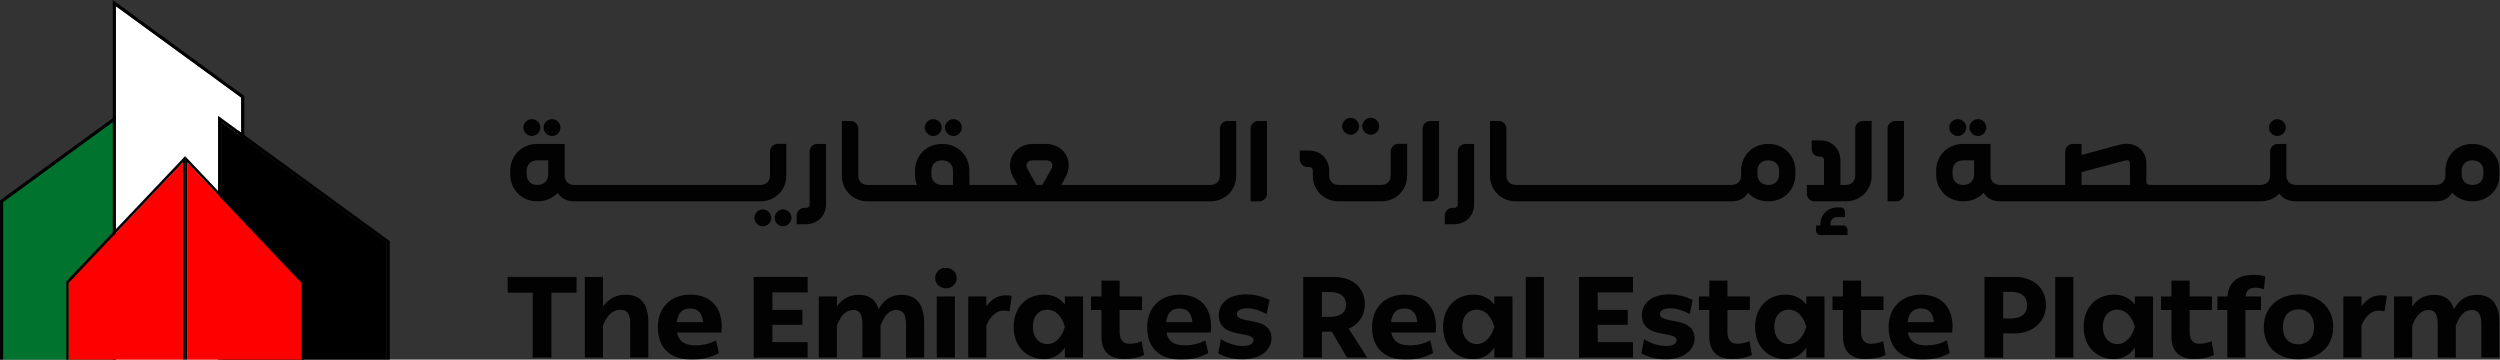 <svg width="292" height="42" viewBox="0 0 292 42" fill="none" xmlns="http://www.w3.org/2000/svg">
<rect x="0" y="0" width="292" height="42" fill="#333333" stroke="none"/>
<g clip-path="url(#clip0_5560_14666)">
<g opacity="0.96">
<path d="M64.481 13.915C63.945 13.915 63.487 14.369 63.487 14.895C63.487 15.422 63.945 15.885 64.481 15.885C65.018 15.885 65.461 15.432 65.461 14.895C65.461 14.359 65.003 13.915 64.481 13.915ZM62.12 13.915C61.583 13.915 61.13 14.369 61.13 14.895C61.13 15.422 61.583 15.885 62.12 15.885C62.656 15.885 63.114 15.432 63.114 14.895C63.114 14.359 62.656 13.915 62.12 13.915Z" fill="black"/>
<path d="M91.452 24.455C90.93 24.455 90.477 24.913 90.477 25.45C90.477 25.986 90.93 26.429 91.452 26.429C91.973 26.429 92.446 25.971 92.446 25.45C92.446 24.928 91.993 24.455 91.452 24.455ZM89.107 24.455C88.571 24.455 88.112 24.913 88.112 25.45C88.112 25.986 88.571 26.429 89.107 26.429C89.643 26.429 90.087 25.971 90.087 25.45C90.087 24.928 89.628 24.455 89.107 24.455Z" fill="black"/>
<path d="M90.823 16.809C90.34 16.809 89.935 17.213 89.935 17.696V20.511C89.935 21.155 89.497 21.599 88.838 21.599H67.04C66.397 21.599 65.953 21.155 65.953 20.511V16.809H62.736C60.951 16.809 59.599 18.164 59.599 19.946V20.375C59.599 22.159 60.954 23.512 62.736 23.512H62.804C63.755 23.512 64.573 23.137 65.149 22.522C65.524 23.137 66.143 23.512 67.04 23.512H88.838C90.54 23.512 91.841 22.21 91.841 20.509V16.806H90.823V16.809ZM64.037 20.377C64.037 21.104 63.54 21.599 62.804 21.599H62.736C62.009 21.599 61.514 21.101 61.514 20.377V19.948C61.514 19.227 62.012 18.73 62.736 18.73H64.037V20.377Z" fill="black"/>
<path d="M96.48 16.811V23.878C96.48 25.191 95.473 26.198 94.147 26.198H93.048V25.179C93.048 24.684 93.45 24.28 93.933 24.28H94.147C94.415 24.28 94.564 24.131 94.564 23.878V17.696C94.564 17.213 94.966 16.811 95.449 16.811H96.482H96.48Z" fill="black"/>
<path d="M109.001 13.915C108.465 13.915 108.012 14.369 108.012 14.895C108.012 15.422 108.465 15.885 109.001 15.885C109.538 15.885 109.996 15.432 109.996 14.895C109.996 14.359 109.538 13.915 109.001 13.915ZM111.363 13.915C110.827 13.915 110.369 14.369 110.369 14.895C110.369 15.422 110.827 15.885 111.363 15.885C111.899 15.885 112.343 15.432 112.343 14.895C112.343 14.359 111.885 13.915 111.363 13.915Z" fill="black"/>
<path d="M143.369 14.13C142.886 14.13 142.487 14.535 142.487 15.017V20.514C142.487 21.157 142.043 21.601 141.385 21.601H123.964L124.462 20.689C125.481 18.798 124.262 16.811 122.17 16.811H120.64C118.546 16.811 117.313 18.822 118.331 20.689L118.843 21.601H113.225V19.951C113.225 18.167 111.87 16.814 110.073 16.814H110.01C108.226 16.814 106.873 18.169 106.873 19.951V20.38C106.873 20.823 106.951 21.226 107.102 21.601H101.335C100.691 21.601 100.248 21.157 100.248 20.514V15.017C100.248 14.535 99.848 14.13 99.351 14.13H98.332V20.514C98.332 22.215 99.634 23.517 101.335 23.517H141.387C143.091 23.517 144.393 22.215 144.393 20.514V14.13H143.372H143.369ZM111.309 21.599H110.007C109.281 21.599 108.786 21.101 108.786 20.377V19.948C108.786 19.212 109.284 18.73 110.007 18.73H110.071C110.812 18.73 111.307 19.212 111.307 19.948V21.599H111.309ZM122.785 19.761L121.751 21.599H121.054L120.021 19.761C119.699 19.181 120.006 18.727 120.64 18.727H122.17C122.799 18.727 123.106 19.181 122.785 19.761Z" fill="black"/>
<path d="M147.984 14.13V22.632C147.984 23.114 147.582 23.517 147.084 23.517H146.065V15.015C146.065 14.532 146.468 14.13 146.95 14.13H147.984Z" fill="black"/>
<path d="M164.354 16.797V20.511C164.354 22.215 163.04 23.514 161.336 23.514H156.334C154.631 23.514 153.332 22.213 153.332 20.511V19.907C153.332 19.651 153.183 19.505 152.915 19.505H152.7C152.218 19.505 151.815 19.102 151.815 18.605V17.586H152.915C154.229 17.586 155.247 18.593 155.247 19.907V20.511C155.247 21.155 155.676 21.598 156.334 21.598H161.336C161.994 21.598 162.435 21.155 162.435 20.511V17.681C162.435 17.199 162.838 16.797 163.32 16.797H164.354ZM156.766 14.747C156.766 14.223 157.222 13.755 157.758 13.755C158.294 13.755 158.738 14.225 158.738 14.747C158.738 15.268 158.282 15.739 157.758 15.739C157.234 15.739 156.766 15.283 156.766 14.747ZM159.111 14.747C159.111 14.223 159.567 13.755 160.103 13.755C160.639 13.755 161.095 14.225 161.095 14.747C161.095 15.268 160.639 15.739 160.103 15.739C159.567 15.739 159.111 15.283 159.111 14.747Z" fill="black"/>
<path d="M168.08 14.13V22.632C168.08 23.115 167.678 23.517 167.181 23.517H166.162V15.015C166.162 14.532 166.564 14.13 167.047 14.13H168.08Z" fill="black"/>
<path d="M172.183 16.811V23.878C172.183 25.191 171.176 26.198 169.85 26.198H168.751V25.179C168.751 24.684 169.153 24.28 169.636 24.28H169.85C170.118 24.28 170.267 24.131 170.267 23.878V17.696C170.267 17.213 170.669 16.811 171.152 16.811H172.185H172.183Z" fill="black"/>
<path d="M202.261 23.514H202.475V23.507C202.407 23.509 202.336 23.514 202.261 23.514Z" fill="black"/>
<path d="M206.569 16.809H206.5C204.716 16.809 203.363 18.164 203.363 19.946V20.511C203.363 21.155 202.92 21.598 202.262 21.598H177.039C176.395 21.598 175.951 21.155 175.951 20.511V15.015C175.951 14.532 175.547 14.128 175.055 14.128H174.033V20.511C174.033 22.213 175.335 23.514 177.039 23.514H202.262C202.337 23.514 202.408 23.512 202.476 23.507C203.263 23.451 203.824 23.088 204.168 22.51C204.733 23.139 205.562 23.514 206.5 23.514H206.569C208.353 23.514 209.706 22.159 209.706 20.377V19.948C209.706 18.164 208.35 16.811 206.569 16.811V16.809ZM207.802 20.377C207.802 21.104 207.305 21.598 206.569 21.598H206.5C205.764 21.598 205.267 21.101 205.267 20.377V19.948C205.267 19.227 205.764 18.73 206.5 18.73H206.569C207.305 18.73 207.802 19.227 207.802 19.948V20.377Z" fill="black"/>
<path d="M218.606 14.13V20.514C218.606 22.218 217.305 23.517 215.589 23.517H211.928C211.445 23.517 211.043 23.115 211.043 22.632V21.599H213.042V18.715C213.042 18.447 212.908 18.298 212.64 18.298H212.505C212.023 18.298 211.606 17.896 211.606 17.413V16.395H212.64C213.953 16.395 214.96 17.401 214.96 18.715V21.599H215.591C216.249 21.599 216.691 21.155 216.691 20.511V15.012C216.691 14.53 217.093 14.128 217.575 14.128H218.609L218.606 14.13ZM215.791 26.841V27.458H212.613C212.345 27.458 212.118 27.232 212.118 26.949V26.332H212.627V26.157C212.627 25.07 213.485 24.226 214.599 24.226H214.948C215.243 24.226 215.499 24.467 215.499 24.762V25.352H214.599C214.117 25.352 213.795 25.701 213.795 26.157V26.332H215.296C215.552 26.332 215.791 26.573 215.791 26.841Z" fill="black"/>
<path d="M222.387 14.13V22.632C222.387 23.115 221.985 23.517 221.488 23.517H220.469V15.015C220.469 14.532 220.871 14.13 221.354 14.13H222.387Z" fill="black"/>
<path d="M231.023 13.915C230.487 13.915 230.029 14.369 230.029 14.895C230.029 15.422 230.487 15.885 231.023 15.885C231.56 15.885 232.003 15.432 232.003 14.895C232.003 14.359 231.545 13.915 231.023 13.915ZM228.661 13.915C228.125 13.915 227.672 14.369 227.672 14.895C227.672 15.422 228.125 15.885 228.661 15.885C229.198 15.885 229.656 15.432 229.656 14.895C229.656 14.359 229.198 13.915 228.661 13.915Z" fill="black"/>
<path d="M265.994 13.915C265.472 13.915 265.014 14.369 265.014 14.91C265.014 15.451 265.472 15.885 265.994 15.885C266.515 15.885 266.988 15.432 266.988 14.91C266.988 14.388 266.53 13.915 265.994 13.915Z" fill="black"/>
<path d="M267.951 23.507V23.514H268.151C268.083 23.514 268.015 23.512 267.951 23.507Z" fill="black"/>
<path d="M284.521 23.514H284.735V23.507C284.667 23.509 284.596 23.514 284.521 23.514Z" fill="black"/>
<path d="M288.823 16.809H288.759C286.975 16.809 285.622 18.164 285.622 19.946V20.511C285.622 21.155 285.179 21.598 284.52 21.598H268.153C267.495 21.598 267.051 21.155 267.051 20.511V16.809H266.032C265.55 16.809 265.145 17.213 265.145 17.696V20.511C265.145 21.155 264.706 21.598 264.048 21.598H251.108C250.839 21.598 250.693 21.452 250.693 21.194V19.088C250.693 17.45 249.27 16.446 247.566 16.904L243.127 18.098V16.809H242.108C241.611 16.809 241.211 17.213 241.211 17.696V21.598H233.582C232.939 21.598 232.495 21.155 232.495 20.511V16.809H229.278C227.493 16.809 226.141 18.164 226.141 19.946V20.375C226.141 22.159 227.496 23.512 229.278 23.512H229.346C230.296 23.512 231.115 23.136 231.691 22.522C232.066 23.136 232.685 23.512 233.582 23.512H264.048C264.921 23.512 265.686 23.18 266.22 22.615C266.603 23.136 267.178 23.458 267.951 23.505C268.014 23.507 268.082 23.512 268.15 23.512H284.518C284.594 23.512 284.664 23.509 284.732 23.505C285.52 23.448 286.08 23.085 286.424 22.508C286.985 23.136 287.818 23.512 288.757 23.512H288.82C290.604 23.512 291.957 22.157 291.957 20.375V19.946C291.957 18.162 290.602 16.809 288.82 16.809H288.823ZM230.579 20.377C230.579 21.104 230.082 21.598 229.346 21.598H229.278C228.551 21.598 228.059 21.101 228.059 20.377V19.948C228.059 19.227 228.551 18.73 229.278 18.73H230.579V20.377ZM243.127 21.598V20.109L248.131 18.768C248.614 18.637 248.775 18.783 248.775 19.09V21.196C248.775 21.333 248.79 21.464 248.804 21.601H243.13L243.127 21.598ZM290.058 20.377C290.058 21.104 289.561 21.598 288.823 21.598H288.759C288.018 21.598 287.523 21.101 287.523 20.377V19.948C287.523 19.227 288.021 18.73 288.759 18.73H288.823C289.564 18.73 290.058 19.227 290.058 19.948V20.377Z" fill="black"/>
</g>
<g opacity="0.96">
<path d="M67.343 32.345V34.183H64.406V41.773H62.219V34.183H59.297V32.345H67.343Z" fill="black"/>
<path d="M75.723 37.642V41.771H73.605V37.749C73.605 36.662 73.269 36.179 72.438 36.179C71.606 36.179 70.948 36.757 70.427 37.976V41.771H68.309V32.345H70.427V35.804C71.085 34.919 71.955 34.422 73.001 34.422C74.663 34.422 75.723 35.268 75.723 37.639V37.642Z" fill="black"/>
<path d="M79.075 38.836C79.262 39.828 79.959 40.338 81.18 40.338C82.107 40.338 82.831 40.162 83.635 39.76L83.971 41.235C83.087 41.717 82.16 42 80.793 42C78.165 42 76.837 40.538 76.837 38.22C76.837 35.901 78.38 34.412 80.644 34.412C82.682 34.412 84.305 35.58 84.305 38.193C84.305 38.461 84.278 38.663 84.252 38.836H79.075ZM82.119 37.627C82.012 36.582 81.556 36.031 80.603 36.031C79.65 36.031 79.182 36.582 79.048 37.627H82.119Z" fill="black"/>
<path d="M94.333 34.156H90.216V36.194H93.716V37.937H90.216V39.962H94.333V41.773H88.029V32.348H94.333V34.159V34.156Z" fill="black"/>
<path d="M107.941 37.708V41.771H105.823V37.815C105.823 36.728 105.46 36.206 104.697 36.206C103.878 36.206 103.329 36.796 102.847 38.017V41.771H100.729V37.815C100.729 36.728 100.407 36.206 99.668 36.206C98.837 36.206 98.247 36.796 97.75 38.017V41.771H95.632V34.624H97.75V35.792C98.367 34.907 99.198 34.437 100.324 34.437C101.45 34.437 102.269 34.934 102.63 36.099C103.261 35 104.078 34.437 105.311 34.437C106.866 34.437 107.939 35.363 107.939 37.708H107.941Z" fill="black"/>
<path d="M110.489 31.285C111.147 31.285 111.737 31.741 111.737 32.479C111.737 33.176 111.174 33.674 110.489 33.674C109.845 33.674 109.229 33.218 109.229 32.479C109.229 31.741 109.806 31.285 110.489 31.285ZM109.416 41.771V34.624H111.534V41.771H109.416Z" fill="black"/>
<path d="M118.172 34.571L117.904 36.355C117.716 36.301 117.433 36.275 117.219 36.275C116.427 36.275 115.676 36.879 115.208 38.017V41.771H113.09V34.624H115.208V35.777C115.759 35 116.495 34.49 117.475 34.49C117.731 34.49 117.972 34.505 118.172 34.571Z" fill="black"/>
<path d="M124.38 34.624H126.498V41.771H124.38V40.591C123.802 41.449 122.986 41.946 121.925 41.946C120.129 41.946 118.398 40.672 118.398 38.193C118.398 35.714 120.049 34.412 121.925 34.412C122.971 34.412 123.79 34.802 124.38 35.58V34.627V34.624ZM124.38 38.163C123.99 36.835 123.212 36.165 122.328 36.165C121.375 36.165 120.638 36.876 120.638 38.163C120.638 39.45 121.389 40.189 122.342 40.189C123.295 40.189 124.031 39.37 124.38 38.163Z" fill="black"/>
<path d="M133.63 41.476C132.972 41.771 132.194 41.932 131.324 41.932C129.647 41.932 128.655 41.101 128.655 39.343V36.206H127.434V34.624H128.655V32.774H130.773V34.624H133.388V36.206H130.773V38.78C130.773 39.745 131.229 40.148 131.872 40.148C132.435 40.148 132.837 40.052 133.347 39.853L133.63 41.476Z" fill="black"/>
<path d="M136.231 38.836C136.418 39.828 137.116 40.338 138.337 40.338C139.263 40.338 139.987 40.162 140.791 39.76L141.128 41.235C140.243 41.717 139.317 42 137.949 42C135.322 42 133.993 40.538 133.993 38.22C133.993 35.901 135.536 34.412 137.801 34.412C139.838 34.412 141.462 35.58 141.462 38.193C141.462 38.461 141.435 38.663 141.408 38.836H136.231ZM139.275 37.627C139.168 36.582 138.712 36.031 137.759 36.031C136.806 36.031 136.338 36.582 136.204 37.627H139.275Z" fill="black"/>
<path d="M142.291 41.276L142.598 39.599C143.202 40.028 144.275 40.416 145.172 40.416C145.949 40.416 146.405 40.16 146.405 39.733C146.405 38.566 142.356 39.653 142.356 36.823C142.356 35.348 143.578 34.383 145.547 34.383C146.607 34.383 147.585 34.678 148.282 35.041L147.948 36.677C147.29 36.328 146.459 36.006 145.654 36.006C144.916 36.006 144.46 36.289 144.46 36.691C144.46 37.912 148.511 36.867 148.511 39.507C148.511 40.954 147.129 41.973 145.091 41.973C143.87 41.973 142.893 41.612 142.288 41.276H142.291Z" fill="black"/>
<path d="M157.322 41.771L155.565 38.741H154.397V41.771H152.211V32.345H155.857C157.668 32.345 159.411 33.364 159.411 35.536C159.411 36.945 158.607 37.91 157.534 38.393L159.694 41.771H157.32H157.322ZM154.4 34.103V37.013H155.272C156.559 37.013 157.217 36.504 157.217 35.577C157.217 34.651 156.574 34.103 155.26 34.103H154.402H154.4Z" fill="black"/>
<path d="M162.496 38.836C162.684 39.828 163.381 40.338 164.602 40.338C165.529 40.338 166.253 40.162 167.057 39.76L167.393 41.235C166.508 41.717 165.582 42 164.215 42C161.587 42 160.259 40.538 160.259 38.219C160.259 35.901 161.802 34.412 164.066 34.412C166.104 34.412 167.727 35.58 167.727 38.193C167.727 38.461 167.7 38.663 167.674 38.836H162.496ZM165.541 37.627C165.434 36.581 164.978 36.031 164.025 36.031C163.072 36.031 162.604 36.581 162.47 37.627H165.541Z" fill="black"/>
<path d="M174.538 34.624H176.656V41.771H174.538V40.591C173.961 41.449 173.144 41.946 172.084 41.946C170.287 41.946 168.557 40.672 168.557 38.193C168.557 35.714 170.207 34.412 172.084 34.412C173.129 34.412 173.948 34.802 174.538 35.58V34.627V34.624ZM174.538 38.163C174.148 36.835 173.371 36.165 172.486 36.165C171.533 36.165 170.797 36.876 170.797 38.163C170.797 39.45 171.547 40.189 172.5 40.189C173.454 40.189 174.19 39.37 174.538 38.163Z" fill="black"/>
<path d="M178.211 41.771V32.345H180.329V41.771H178.211Z" fill="black"/>
<path d="M190.735 34.156H186.618V36.194H190.118V37.937H186.618V39.962H190.735V41.773H184.432V32.348H190.735V34.159V34.156Z" fill="black"/>
<path d="M191.712 41.276L192.022 39.599C192.626 40.028 193.699 40.416 194.596 40.416C195.373 40.416 195.829 40.16 195.829 39.733C195.829 38.566 191.778 39.653 191.778 36.823C191.778 35.348 192.999 34.383 194.969 34.383C196.029 34.383 197.007 34.678 197.704 35.041L197.367 36.677C196.712 36.328 195.878 36.006 195.074 36.006C194.335 36.006 193.879 36.289 193.879 36.691C193.879 37.912 197.928 36.867 197.928 39.507C197.928 40.954 196.546 41.973 194.508 41.973C193.287 41.973 192.31 41.612 191.705 41.276H191.712Z" fill="black"/>
<path d="M204.624 41.476C203.966 41.771 203.188 41.932 202.318 41.932C200.641 41.932 199.649 41.101 199.649 39.343V36.206H198.428V34.624H199.649V32.774H201.767V34.624H204.382V36.206H201.767V38.78C201.767 39.745 202.223 40.148 202.866 40.148C203.429 40.148 203.832 40.052 204.341 39.853L204.624 41.476Z" fill="black"/>
<path d="M210.981 34.624H213.099V41.771H210.981V40.591C210.403 41.449 209.586 41.946 208.526 41.946C206.73 41.946 204.999 40.672 204.999 38.193C204.999 35.714 206.649 34.412 208.526 34.412C209.572 34.412 210.391 34.802 210.981 35.58V34.627V34.624ZM210.981 38.163C210.591 36.835 209.813 36.165 208.928 36.165C207.975 36.165 207.239 36.877 207.239 38.163C207.239 39.45 207.99 40.189 208.943 40.189C209.896 40.189 210.632 39.37 210.981 38.163Z" fill="black"/>
<path d="M220.23 41.476C219.572 41.771 218.795 41.932 217.924 41.932C216.247 41.932 215.255 41.101 215.255 39.343V36.206H214.034V34.624H215.255V32.774H217.374V34.624H219.989V36.206H217.374V38.78C217.374 39.745 217.829 40.148 218.473 40.148C219.036 40.148 219.438 40.052 219.947 39.853L220.23 41.476Z" fill="black"/>
<path d="M222.832 38.836C223.02 39.828 223.717 40.338 224.938 40.338C225.864 40.338 226.588 40.162 227.392 39.76L227.726 41.235C226.841 41.717 225.915 42 224.548 42C221.92 42 220.592 40.538 220.592 38.219C220.592 35.901 222.135 34.412 224.399 34.412C226.437 34.412 228.06 35.58 228.06 38.193C228.06 38.461 228.033 38.663 228.007 38.836H222.829H222.832ZM225.876 37.627C225.769 36.581 225.313 36.031 224.36 36.031C223.407 36.031 222.939 36.581 222.805 37.627H225.876Z" fill="black"/>
<path d="M238.963 35.631C238.963 37.764 237.205 38.943 235.397 38.943H233.975V41.773H231.789V32.348H235.397C237.247 32.348 238.963 33.435 238.963 35.633V35.631ZM234.819 37.198C236.094 37.198 236.764 36.635 236.764 35.67C236.764 34.624 236.106 34.088 234.807 34.088H233.975V37.198H234.821H234.819Z" fill="black"/>
<path d="M240.047 41.771V32.345H242.165V41.771H240.047Z" fill="black"/>
<path d="M249.354 34.624H251.472V41.771H249.354V40.591C248.776 41.449 247.959 41.946 246.899 41.946C245.103 41.946 243.372 40.672 243.372 38.193C243.372 35.714 245.022 34.412 246.899 34.412C247.945 34.412 248.764 34.802 249.354 35.58V34.627V34.624ZM249.354 38.163C248.964 36.835 248.186 36.165 247.301 36.165C246.348 36.165 245.612 36.877 245.612 38.163C245.612 39.45 246.363 40.189 247.316 40.189C248.269 40.189 249.005 39.37 249.354 38.163Z" fill="black"/>
<path d="M258.603 41.476C257.948 41.771 257.168 41.932 256.297 41.932C254.62 41.932 253.628 41.101 253.628 39.343V36.206H252.407V34.624H253.628V32.774H255.747V34.624H258.362V36.206H255.747V38.78C255.747 39.745 256.202 40.148 256.846 40.148C257.409 40.148 257.811 40.052 258.321 39.853L258.603 41.476Z" fill="black"/>
<path d="M262.277 34.624H264.088V36.206H262.265V41.771H260.147V36.206H258.994V34.624H260.162C260.308 32.947 261.329 32.104 263.245 32.104C263.835 32.104 264.305 32.184 264.586 32.304L264.425 33.779C264.198 33.713 263.874 33.603 263.445 33.603C262.828 33.603 262.372 33.83 262.277 34.622V34.624Z" fill="black"/>
<path d="M268.459 34.383C270.672 34.383 272.522 35.792 272.522 38.19C272.522 40.589 270.711 41.971 268.432 41.971C266.153 41.971 264.41 40.589 264.41 38.217C264.41 35.845 266.194 34.383 268.461 34.383H268.459ZM268.444 40.216C269.531 40.216 270.282 39.477 270.282 38.163C270.282 36.849 269.517 36.126 268.471 36.126C267.425 36.126 266.648 36.823 266.648 38.178C266.648 39.533 267.386 40.216 268.444 40.216Z" fill="black"/>
<path d="M278.783 34.571L278.515 36.355C278.327 36.301 278.045 36.275 277.83 36.275C277.04 36.275 276.287 36.879 275.819 38.017V41.771H273.701V34.624H275.819V35.777C276.37 35 277.106 34.49 278.086 34.49C278.342 34.49 278.583 34.505 278.783 34.571Z" fill="black"/>
<path d="M291.936 37.708V41.771H289.818V37.815C289.818 36.728 289.457 36.206 288.692 36.206C287.873 36.206 287.324 36.796 286.842 38.017V41.771H284.724V37.815C284.724 36.728 284.402 36.206 283.663 36.206C282.832 36.206 282.242 36.796 281.745 38.017V41.771H279.627V34.624H281.745V35.792C282.362 34.907 283.193 34.437 284.319 34.437C285.445 34.437 286.264 34.934 286.625 36.099C287.256 35 288.073 34.437 289.306 34.437C290.861 34.437 291.934 35.363 291.934 37.708H291.936Z" fill="black"/>
</g>
<path d="M13.53 13.996V42H0.368V23.597L13.17 14.257L13.53 13.996Z" fill="#00732F"/>
<path d="M13.53 13.538V13.984L13.17 14.249L0.366 23.595V42H0V23.41L13.17 13.801L13.53 13.538Z" fill="black"/>
<path d="M28.171 11.393V15.507L27.805 15.239L25.468 13.535V42H13.531V0.714L28.171 11.393Z" fill="white"/>
<path d="M27.804 15.239V15.685L25.832 14.245V42H25.467V13.535L27.804 15.239Z" fill="white"/>
<path d="M28.17 15.507V15.951L27.805 15.685V15.239L28.17 15.507Z" fill="white"/>
<path d="M13.17 0V42H13.531V0.714L28.17 11.393V15.507L27.805 15.239V15.685L28.17 15.948L28.531 16.212V11.207L13.17 0Z" fill="black"/>
<path d="M45.159 28.348V42H25.832V14.245L27.804 15.685L28.17 15.951L28.53 16.214L45.159 28.348Z" fill="black"/>
<path d="M45.525 28.165V42H45.159V28.348L28.531 16.214L28.17 15.951L27.804 15.685L25.832 14.245V42H25.467V13.535L27.804 15.239L28.17 15.507L28.531 15.768L45.525 28.165Z" fill="black"/>
<path d="M7.998 33.054V42H21.37V18.954L20.005 20.394L19.752 20.657L19.503 20.923L7.998 33.054Z" fill="#FF0000"/>
<path d="M7.747 32.874V42H7.998V33.054L19.503 20.923L19.752 20.657L20.005 20.394L21.37 18.954V42H21.621V18.242L20.005 19.946L19.752 20.214L19.503 20.475L7.747 32.874Z" fill="black"/>
<path d="M35.245 33.054V42H21.875V18.954L23.238 20.394L23.491 20.657L23.74 20.923L35.245 33.054Z" fill="#FF0000"/>
<path d="M35.495 32.874V42H35.244V33.054L23.739 20.923L23.491 20.657L23.237 20.394L21.875 18.954V42H21.621V18.242L23.237 19.946L23.491 20.214L23.739 20.475L35.495 32.874Z" fill="black"/>
</g>
<defs>
<clipPath id="clip0_5560_14666">
<rect width="291.96" height="42" fill="white"/>
</clipPath>
</defs>
</svg>

